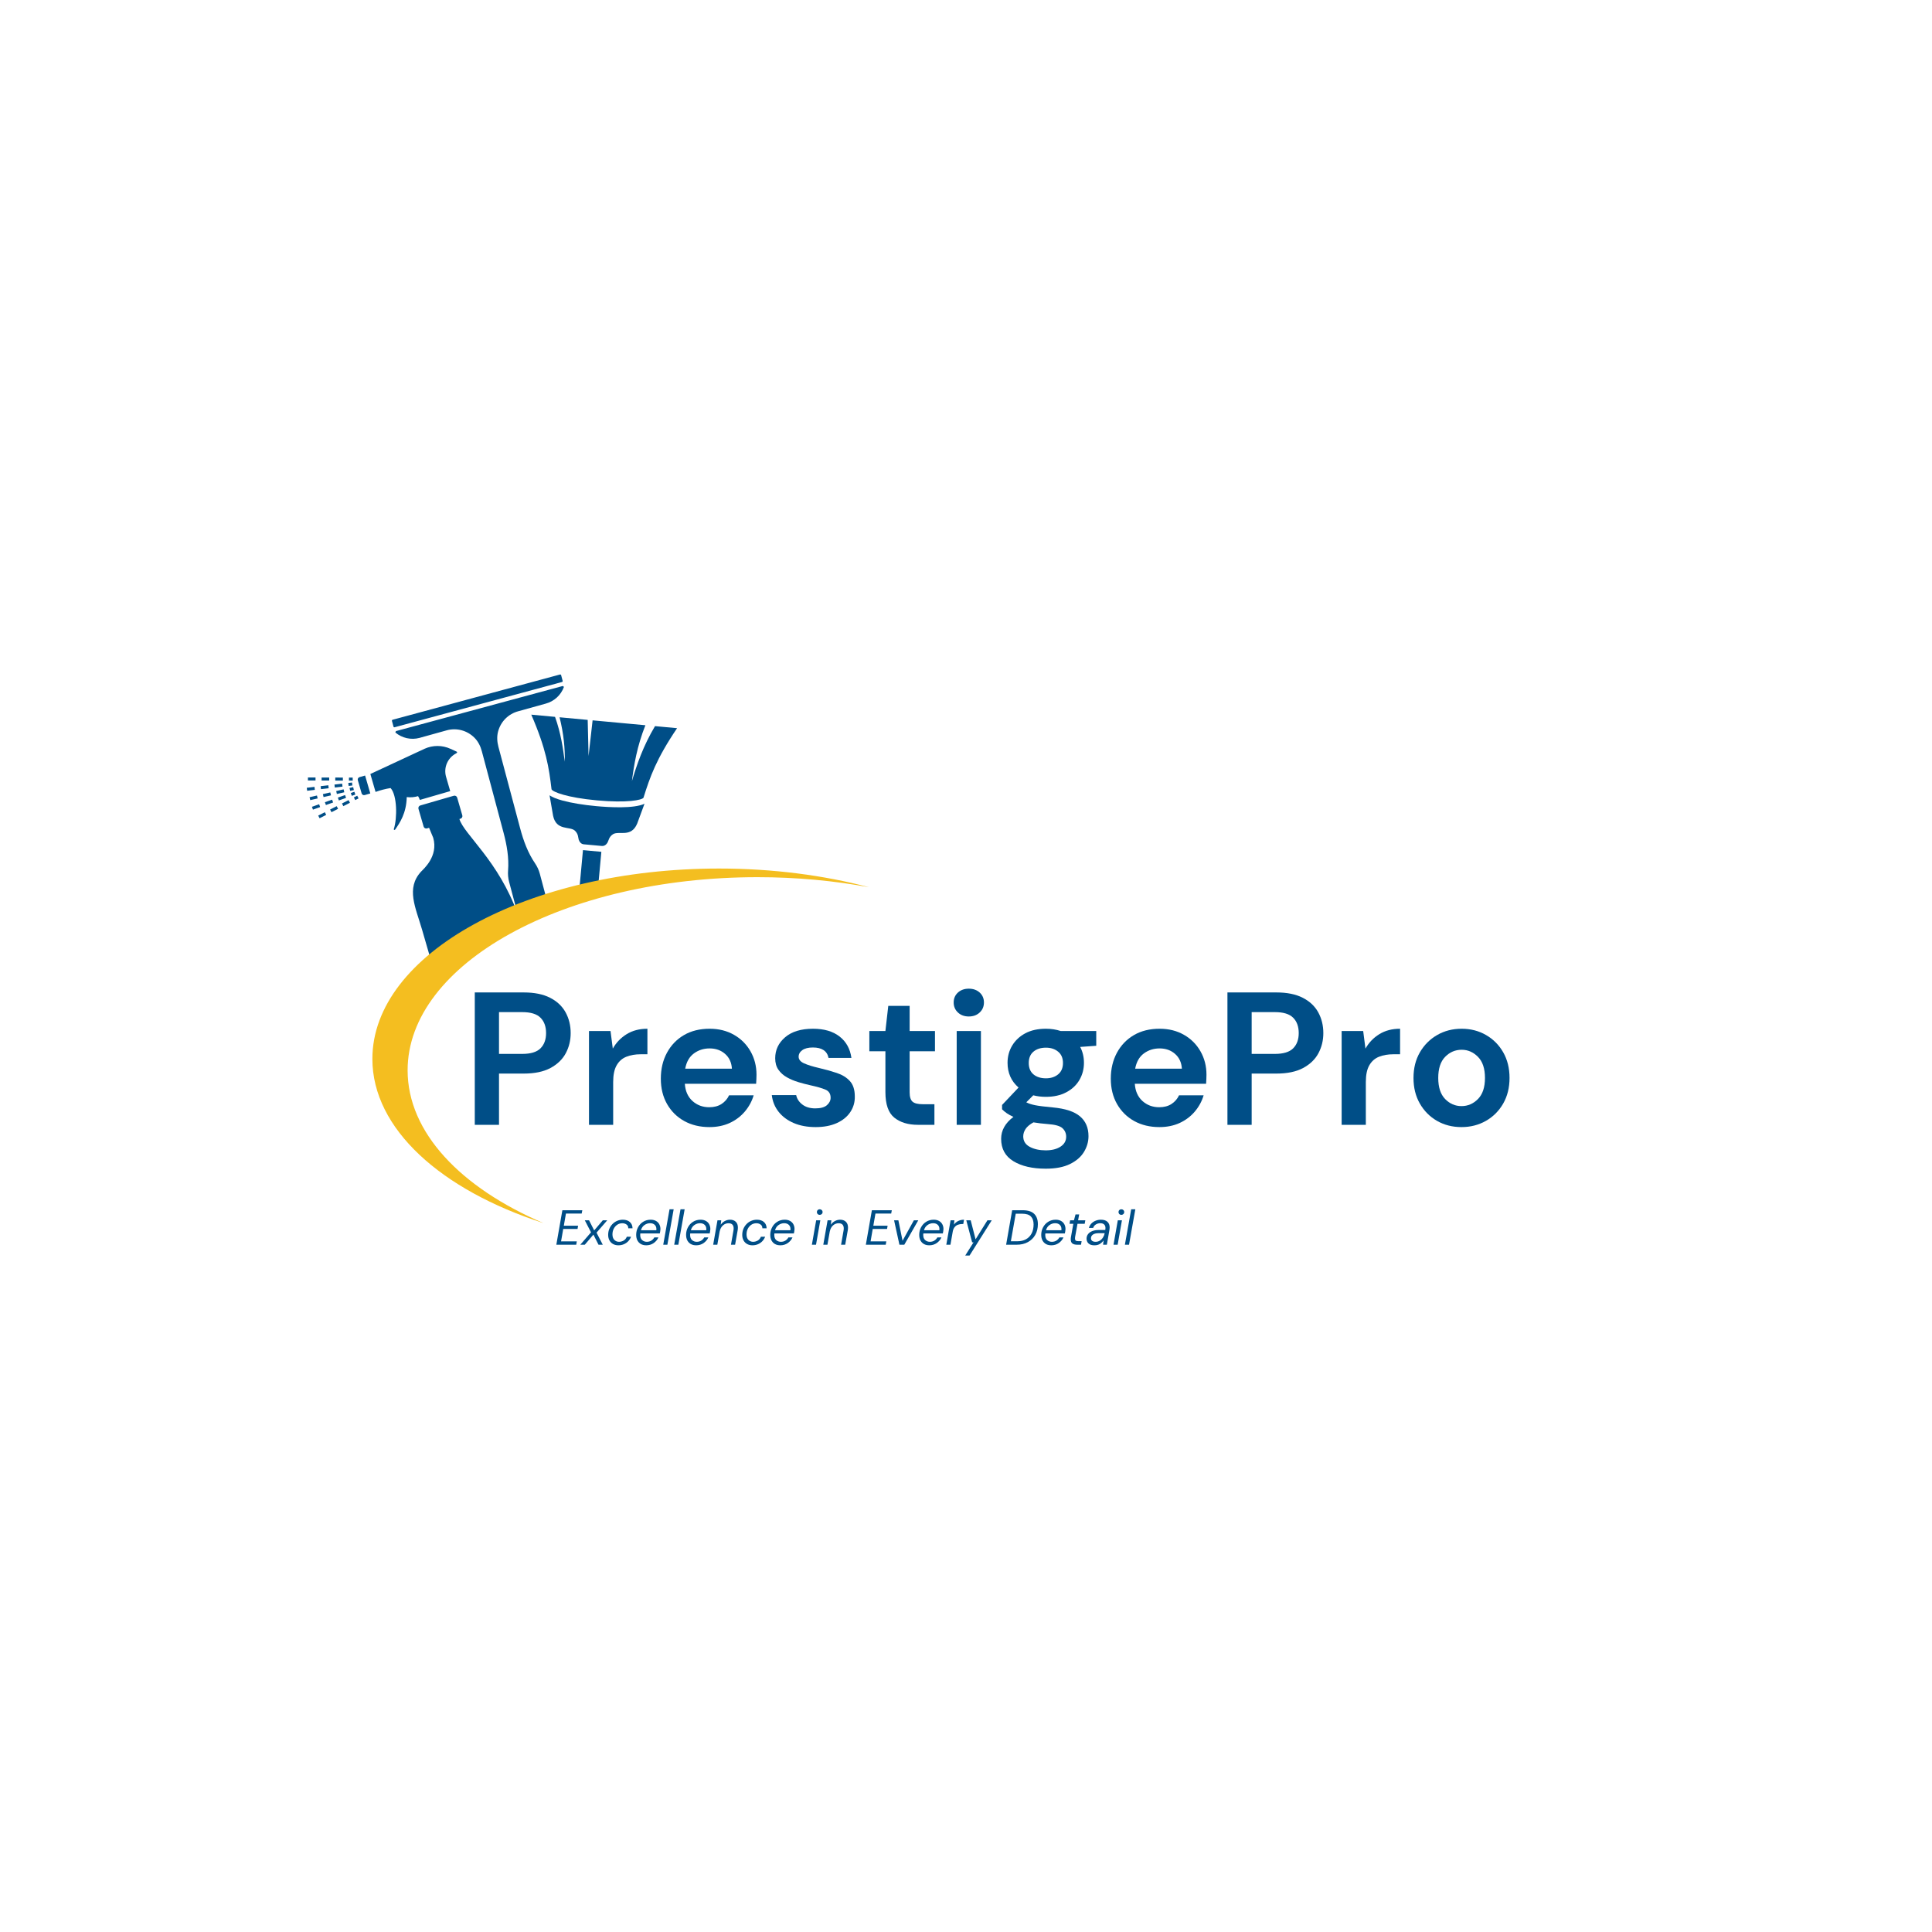 <svg xmlns="http://www.w3.org/2000/svg" xmlns:xlink="http://www.w3.org/1999/xlink" width="1080" zoomAndPan="magnify" viewBox="0 0 810 810" height="1080" preserveAspectRatio="xMidYMid meet" version="1.0"><defs><g/><clipPath id="f4d315dad6"><path d="M 164 282.711 L 237 282.711 L 237 385 L 164 385 Z M 164 282.711 " clip-rule="nonzero"/></clipPath><clipPath id="71d4f8ae6e"><path d="M 128.621 312 L 218 312 L 218 408 L 128.621 408 Z M 128.621 312 " clip-rule="nonzero"/></clipPath><clipPath id="79bf09a87b"><path d="M 156 364 L 364.121 364 L 364.121 512.961 L 156 512.961 Z M 156 364 " clip-rule="nonzero"/></clipPath></defs><g fill="#004e87" fill-opacity="1"><g transform="translate(193.663, 471.586)"><g><path d="M 5.391 0 L 5.391 -55.5 L 25.922 -55.5 C 30.359 -55.5 34.031 -54.758 36.938 -53.281 C 39.852 -51.801 42.023 -49.766 43.453 -47.172 C 44.879 -44.578 45.594 -41.672 45.594 -38.453 C 45.594 -35.391 44.906 -32.57 43.531 -30 C 42.156 -27.438 40.016 -25.375 37.109 -23.812 C 34.203 -22.258 30.473 -21.484 25.922 -21.484 L 15.547 -21.484 L 15.547 0 Z M 15.547 -29.734 L 25.297 -29.734 C 28.836 -29.734 31.383 -30.508 32.938 -32.062 C 34.5 -33.625 35.281 -35.754 35.281 -38.453 C 35.281 -41.203 34.5 -43.352 32.938 -44.906 C 31.383 -46.469 28.836 -47.25 25.297 -47.25 L 15.547 -47.25 Z M 15.547 -29.734 "/></g></g></g><g fill="#004e87" fill-opacity="1"><g transform="translate(241.777, 471.586)"><g><path d="M 5.156 0 L 5.156 -39.328 L 14.188 -39.328 L 15.141 -31.953 C 16.566 -34.484 18.508 -36.504 20.969 -38.016 C 23.426 -39.523 26.32 -40.281 29.656 -40.281 L 29.656 -29.578 L 26.797 -29.578 C 24.578 -29.578 22.594 -29.234 20.844 -28.547 C 19.102 -27.859 17.742 -26.664 16.766 -24.969 C 15.785 -23.281 15.297 -20.93 15.297 -17.922 L 15.297 0 Z M 5.156 0 "/></g></g></g><g fill="#004e87" fill-opacity="1"><g transform="translate(273.166, 471.586)"><g><path d="M 24.266 0.953 C 20.297 0.953 16.781 0.109 13.719 -1.578 C 10.656 -3.273 8.25 -5.656 6.5 -8.719 C 4.758 -11.781 3.891 -15.32 3.891 -19.344 C 3.891 -23.414 4.742 -27.035 6.453 -30.203 C 8.172 -33.379 10.551 -35.852 13.594 -37.625 C 16.633 -39.395 20.219 -40.281 24.344 -40.281 C 28.195 -40.281 31.602 -39.43 34.562 -37.734 C 37.52 -36.047 39.832 -33.734 41.5 -30.797 C 43.164 -27.867 44 -24.609 44 -21.016 C 44 -20.43 43.984 -19.82 43.953 -19.188 C 43.93 -18.551 43.895 -17.891 43.844 -17.203 L 13.953 -17.203 C 14.16 -14.141 15.227 -11.734 17.156 -9.984 C 19.094 -8.242 21.438 -7.375 24.188 -7.375 C 26.238 -7.375 27.961 -7.832 29.359 -8.75 C 30.766 -9.676 31.812 -10.883 32.5 -12.375 L 42.812 -12.375 C 42.07 -9.883 40.844 -7.617 39.125 -5.578 C 37.406 -3.547 35.289 -1.945 32.781 -0.781 C 30.27 0.375 27.43 0.953 24.266 0.953 Z M 24.344 -32.031 C 21.852 -32.031 19.656 -31.328 17.75 -29.922 C 15.852 -28.523 14.641 -26.398 14.109 -23.547 L 33.688 -23.547 C 33.531 -26.141 32.578 -28.203 30.828 -29.734 C 29.086 -31.266 26.926 -32.031 24.344 -32.031 Z M 24.344 -32.031 "/></g></g></g><g fill="#004e87" fill-opacity="1"><g transform="translate(320.567, 471.586)"><g><path d="M 21.406 0.953 C 17.914 0.953 14.848 0.383 12.203 -0.75 C 9.566 -1.883 7.453 -3.457 5.859 -5.469 C 4.273 -7.477 3.328 -9.805 3.016 -12.453 L 13.234 -12.453 C 13.555 -10.91 14.414 -9.598 15.812 -8.516 C 17.219 -7.43 19.031 -6.891 21.25 -6.891 C 23.469 -6.891 25.094 -7.336 26.125 -8.234 C 27.156 -9.141 27.672 -10.176 27.672 -11.344 C 27.672 -13.031 26.93 -14.176 25.453 -14.781 C 23.973 -15.395 21.91 -15.988 19.266 -16.562 C 17.578 -16.938 15.859 -17.383 14.109 -17.906 C 12.367 -18.438 10.77 -19.113 9.312 -19.938 C 7.863 -20.758 6.688 -21.816 5.781 -23.109 C 4.883 -24.398 4.438 -26 4.438 -27.906 C 4.438 -31.395 5.82 -34.328 8.594 -36.703 C 11.375 -39.086 15.273 -40.281 20.297 -40.281 C 24.941 -40.281 28.648 -39.195 31.422 -37.031 C 34.203 -34.863 35.859 -31.875 36.391 -28.062 L 26.797 -28.062 C 26.211 -30.969 24.02 -32.422 20.219 -32.422 C 18.312 -32.422 16.844 -32.051 15.812 -31.312 C 14.781 -30.57 14.266 -29.648 14.266 -28.547 C 14.266 -27.379 15.031 -26.453 16.562 -25.766 C 18.102 -25.078 20.141 -24.441 22.672 -23.859 C 25.422 -23.223 27.941 -22.52 30.234 -21.75 C 32.535 -20.988 34.375 -19.852 35.75 -18.344 C 37.125 -16.844 37.812 -14.691 37.812 -11.891 C 37.863 -9.461 37.227 -7.27 35.906 -5.312 C 34.594 -3.352 32.691 -1.816 30.203 -0.703 C 27.723 0.398 24.789 0.953 21.406 0.953 Z M 21.406 0.953 "/></g></g></g><g fill="#004e87" fill-opacity="1"><g transform="translate(362.181, 471.586)"><g><path d="M 22.672 0 C 18.547 0 15.238 -1.004 12.75 -3.016 C 10.27 -5.023 9.031 -8.594 9.031 -13.719 L 9.031 -30.844 L 2.297 -30.844 L 2.297 -39.328 L 9.031 -39.328 L 10.234 -49.875 L 19.188 -49.875 L 19.188 -39.328 L 29.812 -39.328 L 29.812 -30.844 L 19.188 -30.844 L 19.188 -13.641 C 19.188 -11.734 19.594 -10.422 20.406 -9.703 C 21.227 -8.992 22.645 -8.641 24.656 -8.641 L 29.578 -8.641 L 29.578 0 Z M 22.672 0 "/></g></g></g><g fill="#004e87" fill-opacity="1"><g transform="translate(395.552, 471.586)"><g><path d="M 10.625 -45.422 C 8.77 -45.422 7.25 -45.977 6.062 -47.094 C 4.875 -48.207 4.281 -49.609 4.281 -51.297 C 4.281 -52.984 4.875 -54.367 6.062 -55.453 C 7.25 -56.535 8.77 -57.078 10.625 -57.078 C 12.477 -57.078 14 -56.535 15.188 -55.453 C 16.375 -54.367 16.969 -52.984 16.969 -51.297 C 16.969 -49.609 16.375 -48.207 15.188 -47.094 C 14 -45.977 12.477 -45.422 10.625 -45.422 Z M 5.547 0 L 5.547 -39.328 L 15.703 -39.328 L 15.703 0 Z M 5.547 0 "/></g></g></g><g fill="#004e87" fill-opacity="1"><g transform="translate(416.716, 471.586)"><g><path d="M 21.797 -11.734 C 19.898 -11.734 18.129 -11.945 16.484 -12.375 L 13.562 -9.438 C 14.457 -8.957 15.672 -8.555 17.203 -8.234 C 18.734 -7.922 21.219 -7.609 24.656 -7.297 C 29.883 -6.816 33.688 -5.57 36.062 -3.562 C 38.445 -1.562 39.641 1.207 39.641 4.75 C 39.641 7.082 39.004 9.289 37.734 11.375 C 36.461 13.469 34.504 15.16 31.859 16.453 C 29.223 17.742 25.844 18.391 21.719 18.391 C 16.113 18.391 11.594 17.344 8.156 15.25 C 4.727 13.164 3.016 10.035 3.016 5.859 C 3.016 2.328 4.734 -0.734 8.172 -3.328 C 7.109 -3.805 6.191 -4.305 5.422 -4.828 C 4.66 -5.359 3.988 -5.914 3.406 -6.5 L 3.406 -8.328 L 10.312 -15.625 C 7.238 -18.312 5.703 -21.77 5.703 -26 C 5.703 -28.645 6.348 -31.051 7.641 -33.219 C 8.941 -35.383 10.781 -37.102 13.156 -38.375 C 15.539 -39.645 18.422 -40.281 21.797 -40.281 C 24.016 -40.281 26.078 -39.961 27.984 -39.328 L 42.891 -39.328 L 42.891 -33.141 L 36.156 -32.656 C 37.207 -30.656 37.734 -28.438 37.734 -26 C 37.734 -23.363 37.098 -20.961 35.828 -18.797 C 34.566 -16.629 32.734 -14.91 30.328 -13.641 C 27.922 -12.367 25.078 -11.734 21.797 -11.734 Z M 21.797 -19.5 C 23.859 -19.5 25.562 -20.051 26.906 -21.156 C 28.258 -22.27 28.938 -23.859 28.938 -25.922 C 28.938 -27.984 28.258 -29.566 26.906 -30.672 C 25.562 -31.785 23.859 -32.344 21.797 -32.344 C 19.629 -32.344 17.883 -31.785 16.562 -30.672 C 15.25 -29.566 14.594 -27.984 14.594 -25.922 C 14.594 -23.859 15.25 -22.27 16.562 -21.156 C 17.883 -20.051 19.629 -19.5 21.797 -19.5 Z M 12.281 4.844 C 12.281 6.789 13.191 8.254 15.016 9.234 C 16.848 10.211 19.082 10.703 21.719 10.703 C 24.258 10.703 26.32 10.188 27.906 9.156 C 29.488 8.125 30.281 6.738 30.281 5 C 30.281 3.57 29.766 2.379 28.734 1.422 C 27.703 0.473 25.656 -0.102 22.594 -0.312 C 20.426 -0.477 18.414 -0.719 16.562 -1.031 C 15.031 -0.188 13.93 0.734 13.266 1.734 C 12.609 2.742 12.281 3.781 12.281 4.844 Z M 12.281 4.844 "/></g></g></g><g fill="#004e87" fill-opacity="1"><g transform="translate(461.818, 471.586)"><g><path d="M 24.266 0.953 C 20.297 0.953 16.781 0.109 13.719 -1.578 C 10.656 -3.273 8.25 -5.656 6.5 -8.719 C 4.758 -11.781 3.891 -15.32 3.891 -19.344 C 3.891 -23.414 4.742 -27.035 6.453 -30.203 C 8.172 -33.379 10.551 -35.852 13.594 -37.625 C 16.633 -39.395 20.219 -40.281 24.344 -40.281 C 28.195 -40.281 31.602 -39.43 34.562 -37.734 C 37.52 -36.047 39.832 -33.734 41.5 -30.797 C 43.164 -27.867 44 -24.609 44 -21.016 C 44 -20.43 43.984 -19.82 43.953 -19.188 C 43.93 -18.551 43.895 -17.891 43.844 -17.203 L 13.953 -17.203 C 14.16 -14.141 15.227 -11.734 17.156 -9.984 C 19.094 -8.242 21.438 -7.375 24.188 -7.375 C 26.238 -7.375 27.961 -7.832 29.359 -8.75 C 30.766 -9.676 31.812 -10.883 32.5 -12.375 L 42.812 -12.375 C 42.07 -9.883 40.844 -7.617 39.125 -5.578 C 37.406 -3.547 35.289 -1.945 32.781 -0.781 C 30.27 0.375 27.43 0.953 24.266 0.953 Z M 24.344 -32.031 C 21.852 -32.031 19.656 -31.328 17.75 -29.922 C 15.852 -28.523 14.641 -26.398 14.109 -23.547 L 33.688 -23.547 C 33.531 -26.141 32.578 -28.203 30.828 -29.734 C 29.086 -31.266 26.926 -32.031 24.344 -32.031 Z M 24.344 -32.031 "/></g></g></g><g fill="#004e87" fill-opacity="1"><g transform="translate(509.219, 471.586)"><g><path d="M 5.391 0 L 5.391 -55.5 L 25.922 -55.5 C 30.359 -55.5 34.031 -54.758 36.938 -53.281 C 39.852 -51.801 42.023 -49.766 43.453 -47.172 C 44.879 -44.578 45.594 -41.672 45.594 -38.453 C 45.594 -35.391 44.906 -32.57 43.531 -30 C 42.156 -27.438 40.016 -25.375 37.109 -23.812 C 34.203 -22.258 30.473 -21.484 25.922 -21.484 L 15.547 -21.484 L 15.547 0 Z M 15.547 -29.734 L 25.297 -29.734 C 28.836 -29.734 31.383 -30.508 32.938 -32.062 C 34.5 -33.625 35.281 -35.754 35.281 -38.453 C 35.281 -41.203 34.5 -43.352 32.938 -44.906 C 31.383 -46.469 28.836 -47.25 25.297 -47.25 L 15.547 -47.25 Z M 15.547 -29.734 "/></g></g></g><g fill="#004e87" fill-opacity="1"><g transform="translate(557.334, 471.586)"><g><path d="M 5.156 0 L 5.156 -39.328 L 14.188 -39.328 L 15.141 -31.953 C 16.566 -34.484 18.508 -36.504 20.969 -38.016 C 23.426 -39.523 26.32 -40.281 29.656 -40.281 L 29.656 -29.578 L 26.797 -29.578 C 24.578 -29.578 22.594 -29.234 20.844 -28.547 C 19.102 -27.859 17.742 -26.664 16.766 -24.969 C 15.785 -23.281 15.297 -20.93 15.297 -17.922 L 15.297 0 Z M 5.156 0 "/></g></g></g><g fill="#004e87" fill-opacity="1"><g transform="translate(588.723, 471.586)"><g><path d="M 24.016 0.953 C 20.211 0.953 16.789 0.082 13.75 -1.656 C 10.719 -3.406 8.316 -5.828 6.547 -8.922 C 4.773 -12.016 3.891 -15.594 3.891 -19.656 C 3.891 -23.727 4.785 -27.312 6.578 -30.406 C 8.379 -33.5 10.797 -35.914 13.828 -37.656 C 16.867 -39.406 20.289 -40.281 24.094 -40.281 C 27.852 -40.281 31.25 -39.406 34.281 -37.656 C 37.32 -35.914 39.727 -33.5 41.5 -30.406 C 43.27 -27.312 44.156 -23.727 44.156 -19.656 C 44.156 -15.594 43.27 -12.016 41.5 -8.922 C 39.727 -5.828 37.312 -3.406 34.25 -1.656 C 31.188 0.082 27.773 0.953 24.016 0.953 Z M 24.016 -7.844 C 26.66 -7.844 28.961 -8.832 30.922 -10.812 C 32.879 -12.801 33.859 -15.75 33.859 -19.656 C 33.859 -23.57 32.879 -26.52 30.922 -28.5 C 28.961 -30.477 26.688 -31.469 24.094 -31.469 C 21.406 -31.469 19.094 -30.477 17.156 -28.5 C 15.227 -26.52 14.266 -23.57 14.266 -19.656 C 14.266 -15.75 15.227 -12.801 17.156 -10.812 C 19.094 -8.832 21.379 -7.844 24.016 -7.844 Z M 24.016 -7.844 "/></g></g></g><g fill="#004e87" fill-opacity="1"><g transform="translate(636.76, 471.586)"><g/></g></g><g fill="#004e87" fill-opacity="1"><g transform="translate(232.604, 521.852)"><g><path d="M 0.641 0 L 3.172 -14.453 L 11.531 -14.453 L 11.266 -13.062 L 4.672 -13.062 L 3.781 -7.969 L 9.766 -7.969 L 9.531 -6.609 L 3.531 -6.609 L 2.625 -1.391 L 9.219 -1.391 L 8.984 0 Z M 0.641 0 "/></g></g></g><g fill="#004e87" fill-opacity="1"><g transform="translate(243.789, 521.852)"><g><path d="M -0.5 0 L 4 -5.188 L 1.391 -10.234 L 3.172 -10.234 L 5.328 -6 L 8.938 -10.234 L 10.797 -10.234 L 6.312 -5.062 L 8.922 0 L 7.141 0 L 5 -4.234 L 1.391 0 Z M -0.5 0 "/></g></g></g><g fill="#004e87" fill-opacity="1"><g transform="translate(254.087, 521.852)"><g><path d="M 5.156 0.25 C 4.32 0.25 3.578 0.066 2.922 -0.297 C 2.273 -0.66 1.773 -1.172 1.422 -1.828 C 1.066 -2.484 0.891 -3.242 0.891 -4.109 C 0.891 -5.016 1.047 -5.852 1.359 -6.625 C 1.68 -7.406 2.125 -8.082 2.688 -8.656 C 3.25 -9.238 3.898 -9.688 4.641 -10 C 5.391 -10.32 6.188 -10.484 7.031 -10.484 C 8.27 -10.484 9.254 -10.16 9.984 -9.516 C 10.711 -8.867 11.086 -7.992 11.109 -6.891 L 9.328 -6.891 C 9.328 -7.598 9.078 -8.125 8.578 -8.469 C 8.086 -8.82 7.492 -9 6.797 -9 C 6.035 -9 5.344 -8.797 4.719 -8.391 C 4.102 -7.984 3.609 -7.426 3.234 -6.719 C 2.867 -6.008 2.688 -5.203 2.688 -4.297 C 2.688 -3.316 2.953 -2.555 3.484 -2.016 C 4.023 -1.484 4.672 -1.219 5.422 -1.219 C 6.129 -1.219 6.785 -1.395 7.391 -1.75 C 8.004 -2.113 8.441 -2.645 8.703 -3.344 L 10.484 -3.344 C 10.223 -2.645 9.832 -2.02 9.312 -1.469 C 8.789 -0.926 8.176 -0.504 7.469 -0.203 C 6.758 0.098 5.988 0.25 5.156 0.25 Z M 5.156 0.25 "/></g></g></g><g fill="#004e87" fill-opacity="1"><g transform="translate(265.829, 521.852)"><g><path d="M 5.078 0.25 C 3.805 0.25 2.789 -0.141 2.031 -0.922 C 1.27 -1.711 0.891 -2.77 0.891 -4.094 C 0.891 -5.27 1.148 -6.344 1.672 -7.312 C 2.191 -8.281 2.91 -9.051 3.828 -9.625 C 4.742 -10.195 5.785 -10.484 6.953 -10.484 C 7.848 -10.484 8.602 -10.305 9.219 -9.953 C 9.832 -9.609 10.289 -9.141 10.594 -8.547 C 10.906 -7.953 11.062 -7.297 11.062 -6.578 C 11.062 -6.305 11.031 -5.992 10.969 -5.641 C 10.906 -5.297 10.848 -4.992 10.797 -4.734 L 2.625 -4.734 C 2.594 -4.492 2.578 -4.285 2.578 -4.109 C 2.578 -3.129 2.852 -2.398 3.406 -1.922 C 3.957 -1.453 4.602 -1.219 5.344 -1.219 C 6.062 -1.219 6.691 -1.383 7.234 -1.719 C 7.773 -2.062 8.195 -2.508 8.5 -3.062 L 10.219 -3.062 C 9.789 -2.102 9.129 -1.312 8.234 -0.688 C 7.336 -0.062 6.285 0.25 5.078 0.25 Z M 6.734 -9.016 C 5.898 -9.016 5.117 -8.766 4.391 -8.266 C 3.66 -7.766 3.16 -7.031 2.891 -6.062 L 9.328 -6.062 C 9.336 -6.145 9.348 -6.223 9.359 -6.297 C 9.367 -6.379 9.375 -6.453 9.375 -6.516 C 9.375 -7.305 9.129 -7.922 8.641 -8.359 C 8.16 -8.797 7.523 -9.016 6.734 -9.016 Z M 6.734 -9.016 "/></g></g></g><g fill="#004e87" fill-opacity="1"><g transform="translate(277.551, 521.852)"><g><path d="M 0.516 0 L 3.156 -14.859 L 4.891 -14.859 L 2.25 0 Z M 0.516 0 "/></g></g></g><g fill="#004e87" fill-opacity="1"><g transform="translate(282.153, 521.852)"><g><path d="M 0.516 0 L 3.156 -14.859 L 4.891 -14.859 L 2.25 0 Z M 0.516 0 "/></g></g></g><g fill="#004e87" fill-opacity="1"><g transform="translate(286.755, 521.852)"><g><path d="M 5.078 0.25 C 3.805 0.25 2.789 -0.141 2.031 -0.922 C 1.27 -1.711 0.891 -2.77 0.891 -4.094 C 0.891 -5.27 1.148 -6.344 1.672 -7.312 C 2.191 -8.281 2.91 -9.051 3.828 -9.625 C 4.742 -10.195 5.785 -10.484 6.953 -10.484 C 7.848 -10.484 8.602 -10.305 9.219 -9.953 C 9.832 -9.609 10.289 -9.141 10.594 -8.547 C 10.906 -7.953 11.062 -7.297 11.062 -6.578 C 11.062 -6.305 11.031 -5.992 10.969 -5.641 C 10.906 -5.297 10.848 -4.992 10.797 -4.734 L 2.625 -4.734 C 2.594 -4.492 2.578 -4.285 2.578 -4.109 C 2.578 -3.129 2.852 -2.398 3.406 -1.922 C 3.957 -1.453 4.602 -1.219 5.344 -1.219 C 6.062 -1.219 6.691 -1.383 7.234 -1.719 C 7.773 -2.062 8.195 -2.508 8.5 -3.062 L 10.219 -3.062 C 9.789 -2.102 9.129 -1.312 8.234 -0.688 C 7.336 -0.062 6.285 0.25 5.078 0.25 Z M 6.734 -9.016 C 5.898 -9.016 5.117 -8.766 4.391 -8.266 C 3.66 -7.766 3.16 -7.031 2.891 -6.062 L 9.328 -6.062 C 9.336 -6.145 9.348 -6.223 9.359 -6.297 C 9.367 -6.379 9.375 -6.453 9.375 -6.516 C 9.375 -7.305 9.129 -7.922 8.641 -8.359 C 8.16 -8.797 7.523 -9.016 6.734 -9.016 Z M 6.734 -9.016 "/></g></g></g><g fill="#004e87" fill-opacity="1"><g transform="translate(298.476, 521.852)"><g><path d="M 0.531 0 L 2.328 -10.234 L 3.906 -10.234 L 3.688 -8.375 C 4.133 -9.039 4.703 -9.555 5.391 -9.922 C 6.078 -10.297 6.812 -10.484 7.594 -10.484 C 8.613 -10.484 9.414 -10.195 10 -9.625 C 10.594 -9.051 10.891 -8.238 10.891 -7.188 C 10.891 -6.988 10.879 -6.789 10.859 -6.594 C 10.848 -6.395 10.82 -6.191 10.781 -5.984 L 9.719 0 L 7.984 0 L 9 -5.797 C 9.031 -5.973 9.055 -6.145 9.078 -6.312 C 9.098 -6.477 9.109 -6.641 9.109 -6.797 C 9.109 -8.266 8.383 -9 6.938 -9 C 6.07 -9 5.297 -8.695 4.609 -8.094 C 3.93 -7.488 3.473 -6.617 3.234 -5.484 L 2.266 0 Z M 0.531 0 "/></g></g></g><g fill="#004e87" fill-opacity="1"><g transform="translate(310.301, 521.852)"><g><path d="M 5.156 0.25 C 4.32 0.25 3.578 0.066 2.922 -0.297 C 2.273 -0.66 1.773 -1.172 1.422 -1.828 C 1.066 -2.484 0.891 -3.242 0.891 -4.109 C 0.891 -5.016 1.047 -5.852 1.359 -6.625 C 1.68 -7.406 2.125 -8.082 2.688 -8.656 C 3.25 -9.238 3.898 -9.688 4.641 -10 C 5.391 -10.32 6.188 -10.484 7.031 -10.484 C 8.27 -10.484 9.254 -10.16 9.984 -9.516 C 10.711 -8.867 11.086 -7.992 11.109 -6.891 L 9.328 -6.891 C 9.328 -7.598 9.078 -8.125 8.578 -8.469 C 8.086 -8.82 7.492 -9 6.797 -9 C 6.035 -9 5.344 -8.797 4.719 -8.391 C 4.102 -7.984 3.609 -7.426 3.234 -6.719 C 2.867 -6.008 2.688 -5.203 2.688 -4.297 C 2.688 -3.316 2.953 -2.555 3.484 -2.016 C 4.023 -1.484 4.672 -1.219 5.422 -1.219 C 6.129 -1.219 6.785 -1.395 7.391 -1.75 C 8.004 -2.113 8.441 -2.645 8.703 -3.344 L 10.484 -3.344 C 10.223 -2.645 9.832 -2.02 9.312 -1.469 C 8.789 -0.926 8.176 -0.504 7.469 -0.203 C 6.758 0.098 5.988 0.25 5.156 0.25 Z M 5.156 0.25 "/></g></g></g><g fill="#004e87" fill-opacity="1"><g transform="translate(322.044, 521.852)"><g><path d="M 5.078 0.25 C 3.805 0.25 2.789 -0.141 2.031 -0.922 C 1.27 -1.711 0.891 -2.77 0.891 -4.094 C 0.891 -5.27 1.148 -6.344 1.672 -7.312 C 2.191 -8.281 2.91 -9.051 3.828 -9.625 C 4.742 -10.195 5.785 -10.484 6.953 -10.484 C 7.848 -10.484 8.602 -10.305 9.219 -9.953 C 9.832 -9.609 10.289 -9.141 10.594 -8.547 C 10.906 -7.953 11.062 -7.297 11.062 -6.578 C 11.062 -6.305 11.031 -5.992 10.969 -5.641 C 10.906 -5.297 10.848 -4.992 10.797 -4.734 L 2.625 -4.734 C 2.594 -4.492 2.578 -4.285 2.578 -4.109 C 2.578 -3.129 2.852 -2.398 3.406 -1.922 C 3.957 -1.453 4.602 -1.219 5.344 -1.219 C 6.062 -1.219 6.691 -1.383 7.234 -1.719 C 7.773 -2.062 8.195 -2.508 8.5 -3.062 L 10.219 -3.062 C 9.789 -2.102 9.129 -1.312 8.234 -0.688 C 7.336 -0.062 6.285 0.25 5.078 0.25 Z M 6.734 -9.016 C 5.898 -9.016 5.117 -8.766 4.391 -8.266 C 3.66 -7.766 3.16 -7.031 2.891 -6.062 L 9.328 -6.062 C 9.336 -6.145 9.348 -6.223 9.359 -6.297 C 9.367 -6.379 9.375 -6.453 9.375 -6.516 C 9.375 -7.305 9.129 -7.922 8.641 -8.359 C 8.16 -8.797 7.523 -9.016 6.734 -9.016 Z M 6.734 -9.016 "/></g></g></g><g fill="#004e87" fill-opacity="1"><g transform="translate(333.765, 521.852)"><g/></g></g><g fill="#004e87" fill-opacity="1"><g transform="translate(339.667, 521.852)"><g><path d="M 4 -12.516 C 3.656 -12.516 3.367 -12.625 3.141 -12.844 C 2.922 -13.062 2.812 -13.344 2.812 -13.688 C 2.812 -14.031 2.922 -14.312 3.141 -14.531 C 3.367 -14.75 3.656 -14.859 4 -14.859 C 4.332 -14.859 4.613 -14.75 4.844 -14.531 C 5.082 -14.312 5.203 -14.031 5.203 -13.688 C 5.203 -13.344 5.082 -13.062 4.844 -12.844 C 4.613 -12.625 4.332 -12.516 4 -12.516 Z M 0.719 0 L 2.516 -10.234 L 4.25 -10.234 L 2.453 0 Z M 0.719 0 "/></g></g></g><g fill="#004e87" fill-opacity="1"><g transform="translate(344.641, 521.852)"><g><path d="M 0.531 0 L 2.328 -10.234 L 3.906 -10.234 L 3.688 -8.375 C 4.133 -9.039 4.703 -9.555 5.391 -9.922 C 6.078 -10.297 6.812 -10.484 7.594 -10.484 C 8.613 -10.484 9.414 -10.195 10 -9.625 C 10.594 -9.051 10.891 -8.238 10.891 -7.188 C 10.891 -6.988 10.879 -6.789 10.859 -6.594 C 10.848 -6.395 10.82 -6.191 10.781 -5.984 L 9.719 0 L 7.984 0 L 9 -5.797 C 9.031 -5.973 9.055 -6.145 9.078 -6.312 C 9.098 -6.477 9.109 -6.641 9.109 -6.797 C 9.109 -8.266 8.383 -9 6.938 -9 C 6.07 -9 5.297 -8.695 4.609 -8.094 C 3.93 -7.488 3.473 -6.617 3.234 -5.484 L 2.266 0 Z M 0.531 0 "/></g></g></g><g fill="#004e87" fill-opacity="1"><g transform="translate(356.466, 521.852)"><g/></g></g><g fill="#004e87" fill-opacity="1"><g transform="translate(362.368, 521.852)"><g><path d="M 0.641 0 L 3.172 -14.453 L 11.531 -14.453 L 11.266 -13.062 L 4.672 -13.062 L 3.781 -7.969 L 9.766 -7.969 L 9.531 -6.609 L 3.531 -6.609 L 2.625 -1.391 L 9.219 -1.391 L 8.984 0 Z M 0.641 0 "/></g></g></g><g fill="#004e87" fill-opacity="1"><g transform="translate(373.553, 521.852)"><g><path d="M 3.531 0 L 1.297 -10.234 L 3.094 -10.234 L 4.844 -1.656 L 9.594 -10.234 L 11.438 -10.234 L 5.578 0 Z M 3.531 0 "/></g></g></g><g fill="#004e87" fill-opacity="1"><g transform="translate(384.49, 521.852)"><g><path d="M 5.078 0.25 C 3.805 0.25 2.789 -0.141 2.031 -0.922 C 1.27 -1.711 0.891 -2.77 0.891 -4.094 C 0.891 -5.27 1.148 -6.344 1.672 -7.312 C 2.191 -8.281 2.91 -9.051 3.828 -9.625 C 4.742 -10.195 5.785 -10.484 6.953 -10.484 C 7.848 -10.484 8.602 -10.305 9.219 -9.953 C 9.832 -9.609 10.289 -9.141 10.594 -8.547 C 10.906 -7.953 11.062 -7.297 11.062 -6.578 C 11.062 -6.305 11.031 -5.992 10.969 -5.641 C 10.906 -5.297 10.848 -4.992 10.797 -4.734 L 2.625 -4.734 C 2.594 -4.492 2.578 -4.285 2.578 -4.109 C 2.578 -3.129 2.852 -2.398 3.406 -1.922 C 3.957 -1.453 4.602 -1.219 5.344 -1.219 C 6.062 -1.219 6.691 -1.383 7.234 -1.719 C 7.773 -2.062 8.195 -2.508 8.5 -3.062 L 10.219 -3.062 C 9.789 -2.102 9.129 -1.312 8.234 -0.688 C 7.336 -0.062 6.285 0.25 5.078 0.25 Z M 6.734 -9.016 C 5.898 -9.016 5.117 -8.766 4.391 -8.266 C 3.66 -7.766 3.16 -7.031 2.891 -6.062 L 9.328 -6.062 C 9.336 -6.145 9.348 -6.223 9.359 -6.297 C 9.367 -6.379 9.375 -6.453 9.375 -6.516 C 9.375 -7.305 9.129 -7.922 8.641 -8.359 C 8.16 -8.797 7.523 -9.016 6.734 -9.016 Z M 6.734 -9.016 "/></g></g></g><g fill="#004e87" fill-opacity="1"><g transform="translate(396.212, 521.852)"><g><path d="M 0.531 0 L 2.328 -10.234 L 3.922 -10.234 L 3.734 -8.422 C 4.172 -9.055 4.75 -9.555 5.469 -9.922 C 6.195 -10.297 7.023 -10.484 7.953 -10.484 L 7.641 -8.672 L 7.156 -8.672 C 6.539 -8.672 5.961 -8.57 5.422 -8.375 C 4.879 -8.188 4.414 -7.859 4.031 -7.391 C 3.645 -6.93 3.379 -6.305 3.234 -5.516 L 2.266 0 Z M 0.531 0 "/></g></g></g><g fill="#004e87" fill-opacity="1"><g transform="translate(403.827, 521.852)"><g><path d="M 0.844 4.547 L 4.328 -0.984 L 3.75 -0.984 L 1.297 -10.234 L 3.141 -10.234 L 5.188 -2.266 L 10.156 -10.234 L 11.969 -10.234 L 2.656 4.547 Z M 0.844 4.547 "/></g></g></g><g fill="#004e87" fill-opacity="1"><g transform="translate(415.28, 521.852)"><g/></g></g><g fill="#004e87" fill-opacity="1"><g transform="translate(421.182, 521.852)"><g><path d="M 0.641 0 L 3.172 -14.453 L 7.609 -14.453 C 9.785 -14.453 11.383 -13.945 12.406 -12.938 C 13.438 -11.926 13.953 -10.484 13.953 -8.609 C 13.953 -6.91 13.586 -5.414 12.859 -4.125 C 12.129 -2.832 11.098 -1.82 9.766 -1.094 C 8.441 -0.363 6.879 0 5.078 0 Z M 2.625 -1.438 L 5.297 -1.438 C 6.734 -1.438 7.961 -1.723 8.984 -2.297 C 10.016 -2.879 10.801 -3.695 11.344 -4.75 C 11.883 -5.812 12.156 -7.055 12.156 -8.484 C 12.156 -9.953 11.781 -11.07 11.031 -11.844 C 10.281 -12.613 9.047 -13 7.328 -13 L 4.672 -13 Z M 2.625 -1.438 "/></g></g></g><g fill="#004e87" fill-opacity="1"><g transform="translate(435.649, 521.852)"><g><path d="M 5.078 0.25 C 3.805 0.25 2.789 -0.141 2.031 -0.922 C 1.27 -1.711 0.891 -2.77 0.891 -4.094 C 0.891 -5.27 1.148 -6.344 1.672 -7.312 C 2.191 -8.281 2.91 -9.051 3.828 -9.625 C 4.742 -10.195 5.785 -10.484 6.953 -10.484 C 7.848 -10.484 8.602 -10.305 9.219 -9.953 C 9.832 -9.609 10.289 -9.141 10.594 -8.547 C 10.906 -7.953 11.062 -7.297 11.062 -6.578 C 11.062 -6.305 11.031 -5.992 10.969 -5.641 C 10.906 -5.297 10.848 -4.992 10.797 -4.734 L 2.625 -4.734 C 2.594 -4.492 2.578 -4.285 2.578 -4.109 C 2.578 -3.129 2.852 -2.398 3.406 -1.922 C 3.957 -1.453 4.602 -1.219 5.344 -1.219 C 6.062 -1.219 6.691 -1.383 7.234 -1.719 C 7.773 -2.062 8.195 -2.508 8.5 -3.062 L 10.219 -3.062 C 9.789 -2.102 9.129 -1.312 8.234 -0.688 C 7.336 -0.062 6.285 0.25 5.078 0.25 Z M 6.734 -9.016 C 5.898 -9.016 5.117 -8.766 4.391 -8.266 C 3.66 -7.766 3.16 -7.031 2.891 -6.062 L 9.328 -6.062 C 9.336 -6.145 9.348 -6.223 9.359 -6.297 C 9.367 -6.379 9.375 -6.453 9.375 -6.516 C 9.375 -7.305 9.129 -7.922 8.641 -8.359 C 8.16 -8.797 7.523 -9.016 6.734 -9.016 Z M 6.734 -9.016 "/></g></g></g><g fill="#004e87" fill-opacity="1"><g transform="translate(447.37, 521.852)"><g><path d="M 4.234 0 C 3.379 0 2.719 -0.164 2.25 -0.5 C 1.781 -0.844 1.547 -1.422 1.547 -2.234 C 1.547 -2.367 1.551 -2.516 1.562 -2.672 C 1.582 -2.828 1.602 -2.992 1.625 -3.172 L 2.625 -8.766 L 1.031 -8.766 L 1.297 -10.234 L 2.891 -10.234 L 3.547 -12.688 L 5.078 -12.688 L 4.625 -10.234 L 7.656 -10.234 L 7.391 -8.766 L 4.375 -8.766 L 3.359 -3.172 C 3.336 -2.953 3.328 -2.758 3.328 -2.594 C 3.328 -2.164 3.438 -1.875 3.656 -1.719 C 3.883 -1.562 4.254 -1.484 4.766 -1.484 L 6.109 -1.484 L 5.844 0 Z M 4.234 0 "/></g></g></g><g fill="#004e87" fill-opacity="1"><g transform="translate(455.006, 521.852)"><g><path d="M 3.844 0.25 C 3.07 0.25 2.441 0.125 1.953 -0.125 C 1.473 -0.383 1.113 -0.723 0.875 -1.141 C 0.645 -1.566 0.531 -2.02 0.531 -2.5 C 0.531 -3.25 0.742 -3.898 1.172 -4.453 C 1.598 -5.004 2.191 -5.426 2.953 -5.719 C 3.723 -6.02 4.617 -6.172 5.641 -6.172 L 8.375 -6.172 L 8.406 -6.297 C 8.445 -6.523 8.469 -6.758 8.469 -7 C 8.469 -7.656 8.273 -8.156 7.891 -8.5 C 7.516 -8.844 6.988 -9.016 6.312 -9.016 C 5.656 -9.016 5.039 -8.848 4.469 -8.516 C 3.906 -8.18 3.516 -7.688 3.297 -7.031 L 1.5 -7.031 C 1.727 -7.781 2.094 -8.41 2.594 -8.922 C 3.094 -9.43 3.688 -9.816 4.375 -10.078 C 5.062 -10.348 5.785 -10.484 6.547 -10.484 C 7.766 -10.484 8.68 -10.191 9.297 -9.609 C 9.91 -9.035 10.219 -8.254 10.219 -7.266 C 10.219 -7.109 10.207 -6.945 10.188 -6.781 C 10.176 -6.625 10.16 -6.461 10.141 -6.297 L 9.047 0 L 7.469 0 L 7.672 -1.812 C 7.285 -1.238 6.781 -0.75 6.156 -0.344 C 5.531 0.051 4.758 0.25 3.844 0.25 Z M 4.359 -1.219 C 5.016 -1.219 5.609 -1.391 6.141 -1.734 C 6.672 -2.078 7.109 -2.523 7.453 -3.078 C 7.797 -3.629 8.02 -4.207 8.125 -4.812 L 8.125 -4.828 L 5.531 -4.828 C 4.551 -4.828 3.781 -4.633 3.219 -4.25 C 2.664 -3.875 2.391 -3.359 2.391 -2.703 C 2.391 -2.234 2.555 -1.867 2.891 -1.609 C 3.234 -1.348 3.723 -1.219 4.359 -1.219 Z M 4.359 -1.219 "/></g></g></g><g fill="#004e87" fill-opacity="1"><g transform="translate(466.129, 521.852)"><g><path d="M 4 -12.516 C 3.656 -12.516 3.367 -12.625 3.141 -12.844 C 2.922 -13.062 2.812 -13.344 2.812 -13.688 C 2.812 -14.031 2.922 -14.312 3.141 -14.531 C 3.367 -14.75 3.656 -14.859 4 -14.859 C 4.332 -14.859 4.613 -14.75 4.844 -14.531 C 5.082 -14.312 5.203 -14.031 5.203 -13.688 C 5.203 -13.344 5.082 -13.062 4.844 -12.844 C 4.613 -12.625 4.332 -12.516 4 -12.516 Z M 0.719 0 L 2.516 -10.234 L 4.25 -10.234 L 2.453 0 Z M 0.719 0 "/></g></g></g><g fill="#004e87" fill-opacity="1"><g transform="translate(471.103, 521.852)"><g><path d="M 0.516 0 L 3.156 -14.859 L 4.891 -14.859 L 2.25 0 Z M 0.516 0 "/></g></g></g><path fill="#004e87" d="M 250.016 337.98 C 244.57 337.48 239.516 336.645 235.789 335.625 C 233.344 334.953 231.566 334.234 230.41 333.438 L 231.887 342.016 C 233.238 348.43 238.922 346.309 241.027 348.262 C 242.523 349.652 242.359 351.215 242.633 352.059 C 242.91 352.898 243.57 353.867 244.738 353.977 L 246.418 354.133 L 250.652 354.523 L 252.332 354.676 C 253.5 354.781 254.324 353.949 254.75 353.172 C 255.176 352.395 255.297 350.828 257.023 349.734 C 259.449 348.199 264.652 351.32 267.152 345.262 L 270.211 336.977 C 265.781 339.098 255.184 338.457 250.016 337.98 Z M 250.016 337.98 " fill-opacity="1" fill-rule="nonzero"/><path fill="#004e87" d="M 250.238 335.555 C 262.965 336.727 269.203 335.418 269.789 334.441 C 272.508 325.762 275.086 318.297 283.871 305.293 L 274.617 304.434 C 269.602 312.848 266.934 320.766 264.938 327.477 C 265.797 320.68 267.059 312.945 270.586 304.059 L 253.312 302.457 L 248.449 302.008 L 246.758 316.98 L 246.391 301.816 L 234.602 300.723 C 236.332 307.645 236.922 313.852 236.781 319.336 C 236.074 314 235.172 307.395 232.703 300.547 L 222.742 299.621 C 229.004 314.047 230.156 321.863 231.234 330.914 C 231.695 331.992 237.586 334.391 250.238 335.555 Z M 250.238 335.555 " fill-opacity="1" fill-rule="nonzero"/><path fill="#004e87" d="M 252.121 357.129 L 250.668 372.809 C 247.965 373.48 245.305 374.195 242.695 374.953 L 244.414 356.414 Z M 252.121 357.129 " fill-opacity="1" fill-rule="nonzero"/><g clip-path="url(#f4d315dad6)"><path fill="#004e87" d="M 217.262 298.203 L 228.785 295 C 232.332 294.051 235.191 291.43 236.441 287.98 L 235.949 287.605 L 165.988 306.52 L 165.746 307.09 C 168.547 309.465 172.332 310.312 175.875 309.367 L 187.398 306.164 C 191.406 305.098 195.809 306.168 198.949 309.332 C 200.477 310.871 201.457 312.871 202.012 314.965 L 211.137 349.184 C 212.504 354.324 213.422 359.641 213.016 364.941 C 212.891 366.527 213.023 368.137 213.445 369.727 L 217.035 383.199 L 217.328 384.297 C 217.355 384.281 217.383 384.27 217.41 384.262 C 221.355 382.457 225.477 380.762 229.754 379.195 L 226.32 366.316 C 225.898 364.727 225.207 363.262 224.312 361.945 C 221.312 357.547 219.457 352.469 218.086 347.324 L 208.965 313.105 C 208.406 311.008 208.266 308.785 208.824 306.691 C 209.977 302.387 213.262 299.27 217.262 298.203 Z M 235.895 285.457 L 235.41 283.641 L 235.258 283.066 C 235.203 282.859 234.988 282.73 234.781 282.789 L 233.77 283.059 L 165.727 301.461 L 164.602 301.762 C 164.395 301.816 164.27 302.031 164.324 302.238 L 164.48 302.812 L 164.965 304.633 C 165.02 304.84 165.234 304.965 165.441 304.906 L 235.621 285.934 C 235.828 285.879 235.949 285.664 235.895 285.457 Z M 235.895 285.457 " fill-opacity="1" fill-rule="nonzero"/></g><g clip-path="url(#71d4f8ae6e)"><path fill="#004e87" d="M 137.645 329.23 L 134.426 329.605 L 134.574 330.852 L 137.793 330.48 Z M 138.473 332.227 L 135.371 332.945 L 135.656 334.172 L 138.758 333.457 Z M 139.238 335.258 L 136.219 336.328 L 136.637 337.516 L 139.66 336.441 Z M 141.164 337.988 L 138.395 339.398 L 138.973 340.52 L 141.734 339.109 Z M 134.832 325.977 L 134.832 327.234 L 138.02 327.246 L 138.02 325.984 Z M 136.184 340.527 L 133.414 341.941 L 133.988 343.062 L 136.758 341.648 Z M 129.102 325.961 L 129.102 327.215 L 132.285 327.227 L 132.285 325.969 Z M 131.848 329.902 L 128.621 330.277 L 128.77 331.531 L 131.996 331.152 Z M 132.891 333.52 L 129.789 334.238 L 130.074 335.461 L 133.172 334.746 Z M 143.445 328.555 L 140.227 328.93 L 140.371 330.176 L 143.594 329.801 Z M 133.801 337.184 L 130.785 338.254 L 131.207 339.438 L 134.223 338.367 Z M 149.762 333.602 L 148.359 334.316 L 148.934 335.438 L 150.336 334.723 Z M 153.066 325.141 L 150.727 325.82 C 150.176 325.98 149.855 326.555 150.016 327.105 L 151.617 332.625 C 151.777 333.176 152.355 333.492 152.906 333.336 L 155.246 332.656 Z M 146.297 326.012 L 146.297 327.27 L 147.871 327.273 L 147.871 326.016 Z M 144.059 330.938 L 140.957 331.656 L 141.238 332.879 L 144.344 332.164 Z M 217.035 383.199 C 209.023 360.844 194.465 349.758 192.613 343.375 L 193.043 343.25 C 193.652 343.074 194 342.441 193.824 341.832 L 191.668 334.402 C 191.492 333.797 190.859 333.445 190.254 333.621 L 186.047 334.84 L 176.227 337.691 C 175.621 337.863 175.27 338.5 175.445 339.105 L 177.602 346.539 C 177.777 347.145 178.41 347.492 179.016 347.316 L 179.895 347.062 L 181.625 351.234 C 183.883 359.031 177.453 364.43 176.516 365.453 C 170.113 372.453 174.262 380.48 176.969 389.82 L 182.176 407.781 C 191.129 398.77 203.094 390.805 217.328 384.297 C 217.355 384.281 217.383 384.27 217.406 384.262 C 217.289 383.902 217.16 383.551 217.035 383.199 Z M 191.305 315.062 L 188.895 313.957 C 185.441 312.371 181.469 312.359 178.004 313.922 L 155.273 324.5 L 157.453 332.016 C 159.582 331.266 161.715 330.711 163.75 330.395 C 166.5 333.367 166.621 342.883 165.102 347.625 C 165.008 347.918 165.473 348.078 165.648 347.828 C 167.621 345.008 170.375 340.957 170.527 334.184 C 172.191 334.398 173.77 334.227 175.273 333.793 C 175.559 334.281 175.844 334.77 176.023 335.371 L 188.754 331.68 L 187.016 325.684 C 185.91 321.863 187.625 317.789 191.137 315.914 C 191.637 315.68 191.922 315.293 191.305 315.062 Z M 146.145 335.445 L 143.379 336.859 L 143.949 337.98 L 146.719 336.566 Z M 148.566 331.949 L 147.082 332.473 L 147.5 333.664 L 148.988 333.137 Z M 144.668 333.332 L 141.648 334.398 L 142.07 335.59 L 145.086 334.52 Z M 148.074 330.008 L 146.539 330.359 L 146.824 331.586 L 148.359 331.234 Z M 140.566 325.992 L 140.566 327.25 L 143.75 327.262 L 143.75 326.004 Z M 147.586 328.07 L 146.023 328.254 L 146.168 329.504 L 147.734 329.32 Z M 147.586 328.07 " fill-opacity="1" fill-rule="nonzero"/></g><g clip-path="url(#79bf09a87b)"><path fill="#f4be20" d="M 170.895 448.734 C 170.895 404.016 236.562 367.762 317.57 367.762 C 333.918 367.762 349.637 369.238 364.32 371.965 C 345.301 366.949 323.988 364.137 301.48 364.137 C 221.199 364.137 156.121 399.875 156.121 443.957 C 156.121 473.285 184.93 498.922 227.852 512.793 C 193.203 497.984 170.895 474.797 170.895 448.734 Z M 170.895 448.734 " fill-opacity="1" fill-rule="nonzero"/></g></svg>